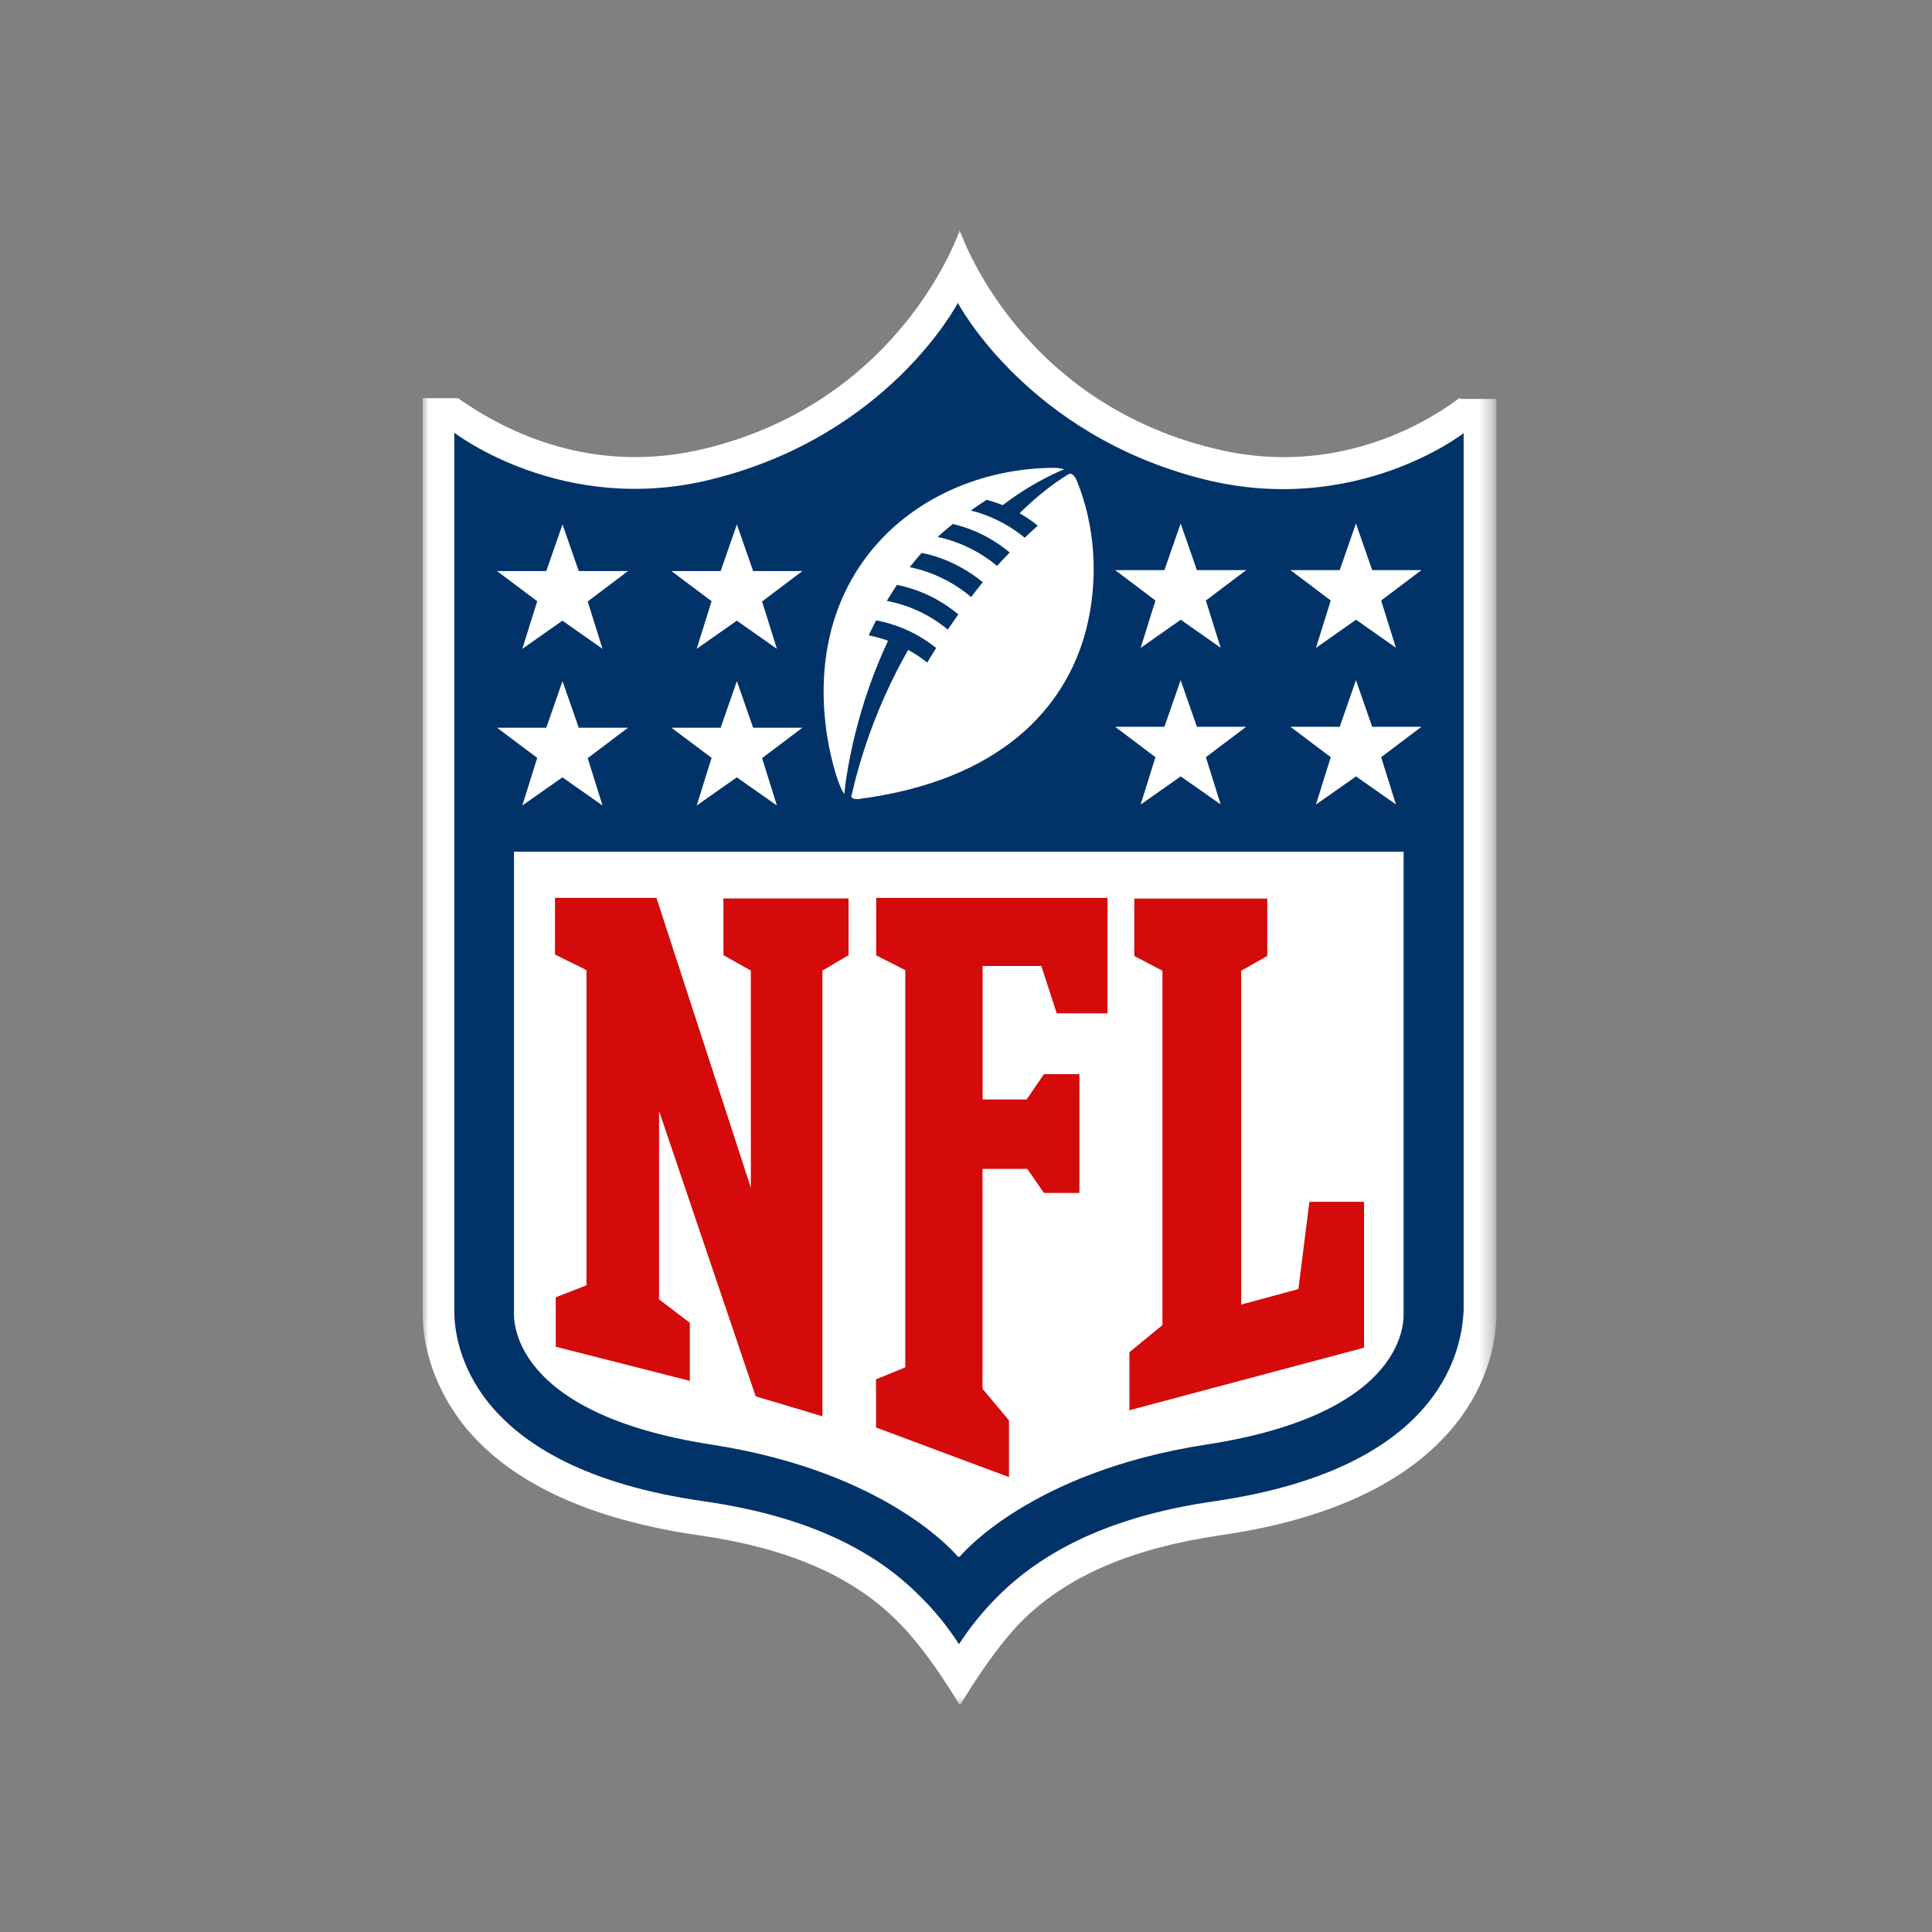 <?xml version="1.0" encoding="UTF-8"?> <svg xmlns="http://www.w3.org/2000/svg" width="160" height="160" viewBox="0 0 160 160" fill="none"><rect x="0" y="0" width="160" height="160" fill="#808080" stroke="none"/><g clip-path="url(#clip0_8649_2312)"><mask id="mask0_8649_2312" style="mask-type:luminance" maskUnits="userSpaceOnUse" x="34" y="18" width="90" height="124"><path d="M34.998 141.231H123.653V18.905H34.998V141.231Z" fill="white"></path></mask><g mask="url(#mask0_8649_2312)"><path d="M120.873 32.96C117.166 35.74 109.753 39.447 100.486 37.13C84.114 33.114 79.48 19.059 79.48 19.059C79.48 19.059 74.816 33.099 58.475 37.13C49.069 39.447 41.794 35.709 37.933 32.975H34.998V108.657C34.998 110.665 35.461 114.371 38.566 118.233C42.412 122.866 48.899 125.847 57.872 127.145C65.132 128.179 70.383 130.434 74.09 134.033C76.87 136.674 79.496 141.246 79.496 141.246C79.496 141.246 82.198 136.582 84.84 134.033C88.577 130.434 93.875 128.195 101.057 127.145C110.046 125.846 116.502 122.82 120.364 118.171C123.468 114.402 123.931 110.618 123.931 108.719V33.037H120.981" fill="white"></path><path d="M121.181 35.895C121.181 35.895 112.27 42.83 99.713 39.694C85.086 36.034 79.325 25.083 79.325 25.083C79.325 25.083 73.641 36.049 58.937 39.694C46.581 42.783 37.623 35.833 37.623 35.833V108.58C37.625 111.051 38.658 121.554 58.32 124.334C66.058 125.453 71.834 127.932 75.927 131.933C77.422 133.366 78.553 134.821 79.418 136.165C80.287 134.826 81.426 133.369 82.908 131.933C87.063 127.932 92.84 125.446 100.516 124.334C120.131 121.507 121.058 111.004 121.212 108.58V35.833" fill="#013369"></path><path d="M79.48 128.921C79.48 128.921 85.164 121.909 99.868 119.638C116.857 117.028 116.24 109.089 116.24 108.688V70.538H42.566V108.688C42.566 109.089 42.066 117.028 58.938 119.638C73.704 121.924 79.326 128.921 79.326 128.921" fill="white"></path><path d="M62.183 98.447L62.18 80.377L59.91 79.102V74.407H70.273V79.102L68.111 80.377V117.291L62.581 115.638L54.581 92.007L54.579 107.606L57.128 109.552V114.356L46.023 111.529V107.437L48.571 106.442V80.34L45.961 79.05V74.355H54.363L62.209 98.449" fill="#D50A0A"></path><path d="M81.335 114.974L83.559 117.63V122.326L72.547 118.217V114.232L74.972 113.238V80.34L72.562 79.118V74.361H91.714V83.921H87.513L86.241 79.998H81.375V91.057H85.02L86.457 88.956H89.391V98.795H86.457L85.075 96.802H81.368V115.028" fill="#D50A0A"></path><path d="M93.536 116.673V111.977L96.27 109.738V80.392L93.938 79.17V74.413H104.95V79.17L102.788 80.392V108.039L107.529 106.758L108.437 99.53H112.963V111.608L93.502 116.798" fill="#D50A0A"></path><path d="M44.498 62.769L41.162 60.267H45.24L46.585 56.406L47.93 60.267H52.008L48.672 62.785L49.898 66.708L46.577 64.376L43.257 66.708L44.483 62.785" fill="white"></path><path d="M58.94 62.769L55.603 60.267H59.681L61.026 56.406L62.372 60.267H66.449L63.113 62.785L64.339 66.708L61.019 64.376L57.698 66.708L58.924 62.785" fill="white"></path><path d="M44.498 49.795L41.162 47.293H45.24L46.585 43.432L47.93 47.293H52.008L48.672 49.811L49.898 53.734L46.577 51.401L43.257 53.734L44.483 49.811" fill="white"></path><path d="M58.94 49.795L55.603 47.293H59.681L61.026 43.432L62.372 47.293H66.449L63.113 49.811L64.339 53.734L61.019 51.401L57.698 53.734L58.924 49.811" fill="white"></path><path d="M115.622 66.63L112.302 64.298L108.981 66.63L110.207 62.707L106.871 60.19H110.949L112.294 56.329L113.639 60.19H117.717L114.381 62.707L115.608 66.63" fill="white"></path><path d="M101.105 66.63L97.784 64.298L94.463 66.63L95.69 62.707L92.353 60.19H96.431L97.776 56.329L99.123 60.19H103.201L99.865 62.707L101.092 66.63" fill="white"></path><path d="M115.622 53.657L112.302 51.324L108.981 53.657L110.207 49.733L106.871 47.216H110.949L112.294 43.355L113.639 47.216H117.717L114.381 49.733L115.608 53.657" fill="white"></path><path d="M101.105 53.657L97.784 51.324L94.463 53.657L95.69 49.733L92.353 47.216H96.431L97.776 43.355L99.123 47.216H103.201L99.865 49.733L101.092 53.657" fill="white"></path><path d="M82.57 46.861C81.086 45.637 79.42 44.853 77.659 44.467C78.087 44.062 78.525 43.715 78.91 43.393C81.119 43.925 82.601 44.915 83.621 45.756C83.259 46.127 82.909 46.489 82.577 46.858L82.57 46.861ZM80.424 49.44C79.009 48.252 77.288 47.37 75.342 46.969C75.64 46.584 75.989 46.175 76.324 45.795C77.813 46.059 79.722 46.844 81.391 48.22C81.051 48.628 80.733 49.041 80.433 49.435L80.424 49.44ZM78.493 52.143C76.967 50.872 75.188 50.089 73.442 49.764C73.442 49.764 73.978 48.89 74.283 48.438C76.414 48.861 78.144 49.859 79.364 50.878C79.052 51.323 78.757 51.749 78.493 52.141V52.143ZM88.579 39.231C88.579 39.231 86.849 40.131 84.439 42.505C84.983 42.812 85.595 43.242 85.945 43.534C85.581 43.857 85.209 44.206 84.862 44.533C83.287 43.24 81.665 42.587 80.399 42.278C80.819 41.977 81.265 41.68 81.706 41.393C82.385 41.566 83.043 41.833 83.043 41.833C85.761 39.764 88.125 38.868 88.125 38.868C88.125 38.868 87.851 38.734 87.124 38.744C76.42 38.882 66.582 46.868 68.435 60.521C68.634 61.972 69.198 64.614 69.915 65.773C70.153 63.502 71.008 58.467 73.544 53.061C72.662 52.745 71.938 52.615 71.938 52.615C72.198 52.071 72.557 51.378 72.557 51.378C74.442 51.731 76.094 52.518 77.531 53.664C77.186 54.221 76.953 54.584 76.788 54.871C76.284 54.474 75.775 54.133 75.212 53.821C72.355 58.81 71.042 63.521 70.502 65.977C70.531 66.129 70.841 66.207 71.092 66.174C82.814 64.656 88.236 58.668 89.935 52.196C91.033 47.949 90.673 43.501 89.203 39.871C89.099 39.616 88.898 39.193 88.557 39.224" fill="white"></path></g></g><defs><clipPath id="clip0_8649_2312"><rect width="89" height="122.313" fill="white" transform="translate(35 18.844)"></rect></clipPath></defs></svg> 